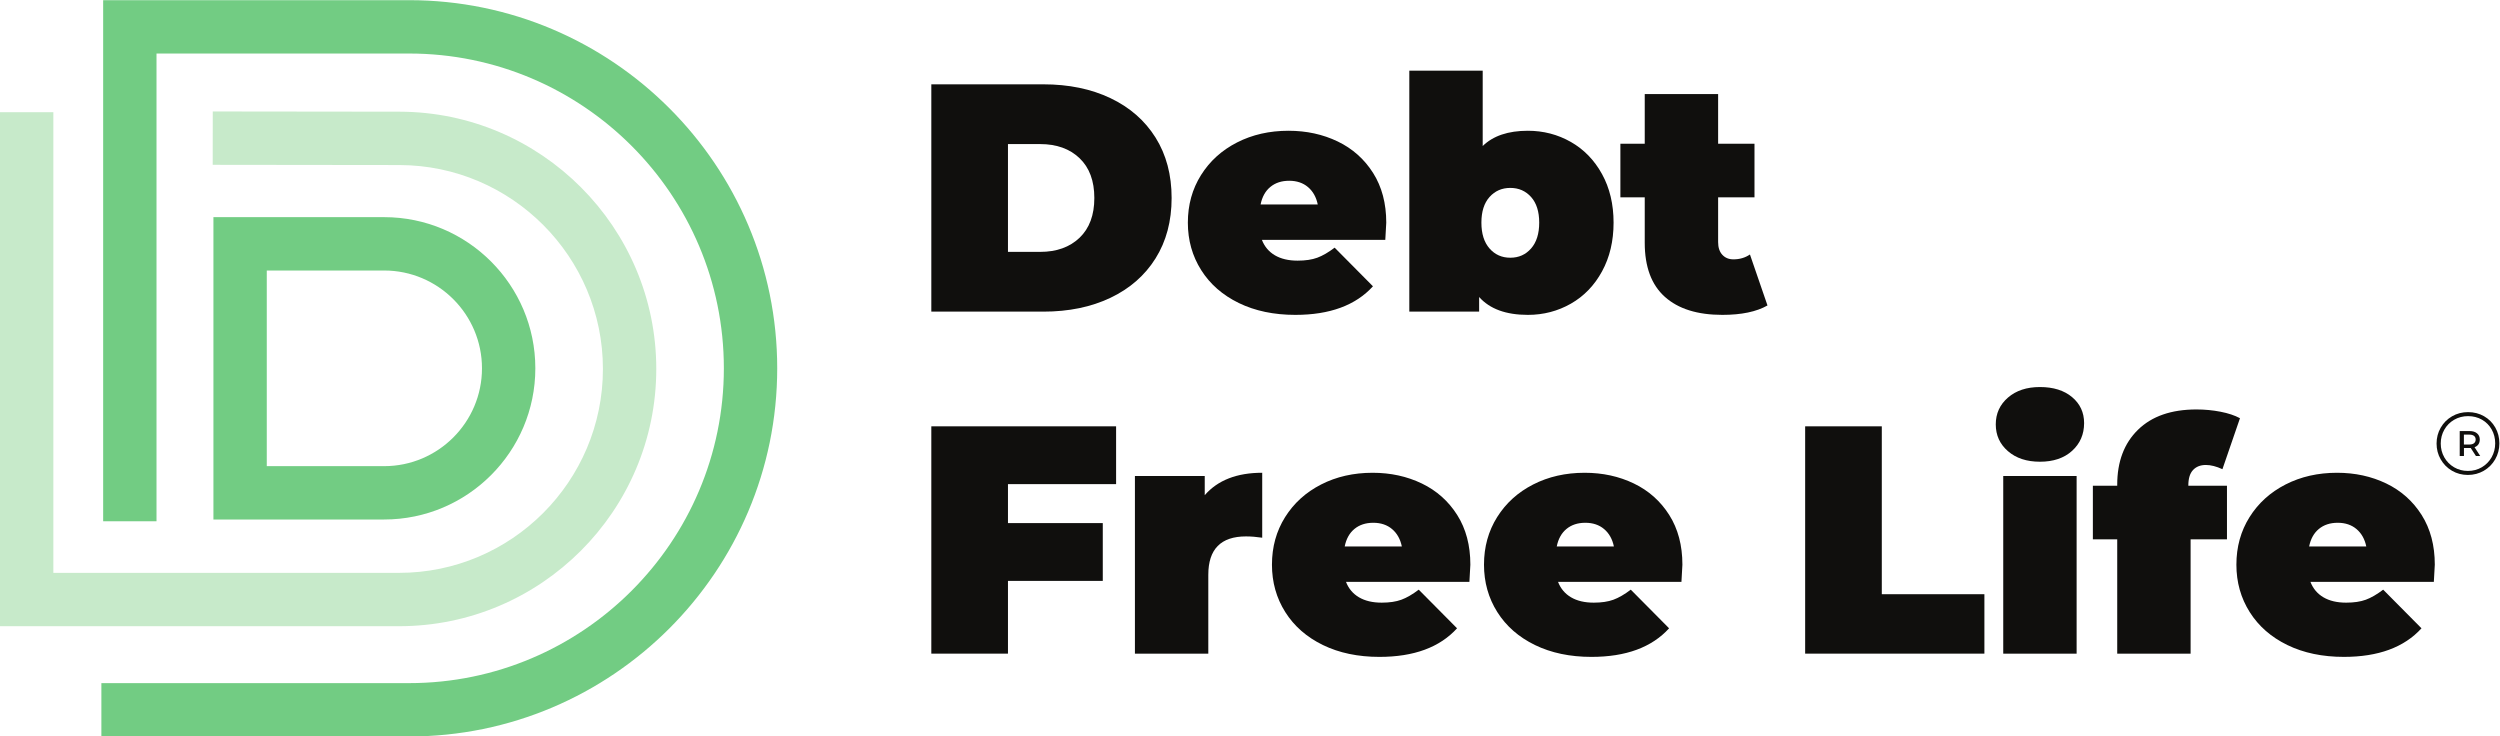 <?xml version="1.0" encoding="UTF-8" standalone="no"?>
<svg
   xmlns:dc="http://purl.org/dc/elements/1.1/"
   xmlns:cc="http://creativecommons.org/ns#"
   xmlns:rdf="http://www.w3.org/1999/02/22-rdf-syntax-ns#"
   xmlns:svg="http://www.w3.org/2000/svg"
   xmlns="http://www.w3.org/2000/svg"
   xmlns:sodipodi="http://sodipodi.sourceforge.net/DTD/sodipodi-0.dtd"
   xmlns:inkscape="http://www.inkscape.org/namespaces/inkscape"
   version="1.1"
   id="svg2"
   xml:space="preserve"
   width="1329.427"
   height="391.64"
   viewBox="0 0 1329.427 391.64"
   sodipodi:docname="DFLLogoStacked-R-logo_20-12-01.eps"><defs
     id="defs6" /><sodipodi:namedview
     pagecolor="#ffffff"
     bordercolor="#666666"
     borderopacity="1"
     objecttolerance="10"
     gridtolerance="10"
     guidetolerance="10"
     inkscape:pageopacity="0"
     inkscape:pageshadow="2"
     inkscape:window-width="640"
     inkscape:window-height="480"
     id="namedview4" /><g
     id="g10"
     inkscape:groupmode="layer"
     inkscape:label="ink_ext_XXXXXX"
     transform="matrix(1.333,0,0,-1.333,0,391.64)"><g
       id="g12"
       transform="scale(0.1)"><path
         d="m 4149.28,1933.23 c 65.61,0 118.11,18.79 157.39,56.34 39.27,37.57 58.94,90.47 58.94,158.69 0,68.22 -19.67,121.13 -58.94,158.69 -39.28,37.57 -91.78,56.35 -157.39,56.35 h -128.23 v -430.07 z m -433.98,668.43 h 446.93 c 101.05,0 190.22,-18.36 267.49,-55.05 77.28,-36.72 137.35,-89.19 180.09,-157.41 42.75,-68.21 64.11,-148.53 64.11,-240.94 0,-92.42 -21.36,-172.74 -64.11,-240.96 -42.74,-68.21 -102.81,-120.68 -180.09,-157.38 -77.27,-36.72 -166.44,-55.05 -267.49,-55.05 H 3715.3 v 906.79"
         style="fill:#100f0d;fill-opacity:1;fill-rule:nonzero;stroke:none"
         id="path14" /><path
         d="m 5067.72,2192.3 c -19.87,-16.41 -32.82,-39.73 -38.85,-69.94 h 228 c -6.07,29.34 -19.02,52.46 -38.86,69.3 -19.87,16.85 -44.92,25.27 -75.14,25.27 -30.22,0 -55.27,-8.24 -75.15,-24.63 z m 458.61,-211.15 h -492.29 c 10.39,-26.78 27.67,-47.28 51.81,-61.54 24.2,-14.25 54.41,-21.36 90.71,-21.36 31.06,0 57.18,3.88 78.34,11.67 21.16,7.75 44.29,21.13 69.33,40.15 l 152.86,-154.15 c -69.12,-76 -172.31,-114 -309.59,-114 -85.49,0 -160.64,15.75 -225.44,47.27 -64.76,31.53 -114.86,75.34 -150.25,131.48 -35.44,56.15 -53.13,119.2 -53.13,189.15 0,70.8 17.53,134.06 52.5,189.75 34.96,55.73 82.87,99.11 143.79,130.21 60.86,31.1 129.29,46.63 205.29,46.63 71.68,0 137.13,-14.26 196.29,-42.74 59.1,-28.51 106.22,-70.4 141.18,-125.67 34.96,-55.27 52.44,-121.33 52.44,-198.18 0,-4.35 -1.28,-27.21 -3.84,-68.67"
         style="fill:#100f0d;fill-opacity:1;fill-rule:nonzero;stroke:none"
         id="path16" /><path
         d="m 6107.95,1946.82 c 21.59,24.63 32.4,58.95 32.4,103 0,44.05 -10.81,78.13 -32.4,102.32 -21.59,24.17 -49.24,36.27 -82.88,36.27 -33.68,0 -61.34,-12.1 -82.93,-36.27 -21.58,-24.19 -32.4,-58.27 -32.4,-102.32 0,-44.05 10.82,-78.37 32.4,-103 21.59,-24.62 49.25,-36.9 82.93,-36.9 33.64,0 61.29,12.28 82.88,36.9 z m 158.72,424.9 c 52.22,-29.79 93.69,-72.53 124.33,-128.25 30.65,-55.7 46,-120.26 46,-193.65 0,-73.42 -15.35,-138.2 -46,-194.32 -30.64,-56.14 -72.11,-99.1 -124.33,-128.89 -52.29,-29.79 -109.48,-44.69 -171.67,-44.69 -87.25,0 -152.01,23.74 -194.32,71.25 v -58.3 h -278.53 v 961.18 h 292.76 v -300.53 c 41.46,40.59 101.47,60.89 180.09,60.89 62.19,0 119.38,-14.89 171.67,-44.69"
         style="fill:#100f0d;fill-opacity:1;fill-rule:nonzero;stroke:none"
         id="path18" /><path
         d="m 7051.01,1719.49 c -44.07,-25.05 -104.08,-37.57 -180.09,-37.57 -99.28,0 -175.76,23.95 -229.27,71.89 -53.56,47.94 -80.32,119.81 -80.32,215.69 v 181.34 h -97.15 v 213.77 h 97.15 v 198.18 h 292.76 v -198.18 h 145.07 v -213.77 h -145.07 v -178.75 c 0,-21.59 5.59,-38.43 16.83,-50.53 11.25,-12.1 25.91,-18.12 44.09,-18.12 24.99,0 47.06,6.48 66.03,19.43 l 69.97,-203.38"
         style="fill:#100f0d;fill-opacity:1;fill-rule:nonzero;stroke:none"
         id="path20" /><path
         d="M 4021.05,1006.71 V 851.262 h 378.24 V 620.672 H 4021.05 V 330.5 H 3715.3 v 906.8 h 737.13 v -230.59 h -431.38"
         style="fill:#100f0d;fill-opacity:1;fill-rule:nonzero;stroke:none"
         id="path22" /><path
         d="M 5035.32,1052.05 V 792.969 c -23.29,3.441 -44.87,5.172 -64.76,5.172 -100.19,0 -150.29,-50.973 -150.29,-152.852 V 330.5 h -292.75 v 708.59 h 278.52 v -76.422 c 51.81,59.582 128.23,89.382 229.28,89.382"
         style="fill:#100f0d;fill-opacity:1;fill-rule:nonzero;stroke:none"
         id="path24" /><path
         d="m 5403.22,827.93 c -19.87,-16.41 -32.83,-39.731 -38.85,-69.95 h 228 c -6.07,29.34 -19.03,52.469 -38.86,69.321 -19.87,16.84 -44.92,25.258 -75.14,25.258 -30.22,0 -55.27,-8.231 -75.15,-24.629 z m 458.61,-211.149 h -492.29 c 10.39,-26.781 27.65,-47.269 51.8,-61.531 24.19,-14.262 54.42,-21.371 90.71,-21.371 31.07,0 57.18,3.891 78.35,11.672 21.15,7.758 44.28,21.129 69.33,40.16 l 152.85,-154.16 c -69.12,-76 -172.3,-114 -309.59,-114 -85.48,0 -160.63,15.75 -225.44,47.269 -64.75,31.532 -114.85,75.34 -150.24,131.481 -35.44,56.148 -53.13,119.199 -53.13,189.148 0,70.813 17.53,134.071 52.49,189.762 34.96,55.719 82.88,99.098 143.8,130.199 60.85,31.1 129.28,46.64 205.29,46.64 71.68,0 137.13,-14.26 196.29,-42.75 59.1,-28.511 106.21,-70.402 141.17,-125.671 34.97,-55.27 52.45,-121.328 52.45,-198.18 0,-4.34 -1.28,-27.211 -3.84,-68.668"
         style="fill:#100f0d;fill-opacity:1;fill-rule:nonzero;stroke:none"
         id="path26" /><path
         d="m 6249.13,827.93 c -19.89,-16.41 -32.83,-39.731 -38.85,-69.95 h 228 c -6.08,29.34 -19.04,52.469 -38.86,69.321 -19.87,16.84 -44.92,25.258 -75.15,25.258 -30.21,0 -55.26,-8.231 -75.14,-24.629 z m 458.61,-211.149 h -492.29 c 10.39,-26.781 27.65,-47.269 51.8,-61.531 24.19,-14.262 54.42,-21.371 90.71,-21.371 31.07,0 57.18,3.891 78.34,11.672 21.16,7.758 44.29,21.129 69.34,40.16 l 152.85,-154.16 c -69.12,-76 -172.3,-114 -309.59,-114 -85.49,0 -160.63,15.75 -225.45,47.269 -64.74,31.532 -114.84,75.34 -150.23,131.481 -35.44,56.148 -53.14,119.199 -53.14,189.148 0,70.813 17.53,134.071 52.49,189.762 34.97,55.719 82.89,99.098 143.8,130.199 60.86,31.1 129.29,46.64 205.3,46.64 71.68,0 137.13,-14.26 196.29,-42.75 59.1,-28.511 106.21,-70.402 141.17,-125.671 34.97,-55.27 52.45,-121.328 52.45,-198.18 0,-4.34 -1.28,-27.211 -3.84,-68.668"
         style="fill:#100f0d;fill-opacity:1;fill-rule:nonzero;stroke:none"
         id="path28" /><path
         d="m 7201.26,1237.3 h 305.75 V 567.559 h 409.31 V 330.5 h -715.06 v 906.8"
         style="fill:#100f0d;fill-opacity:1;fill-rule:nonzero;stroke:none"
         id="path30" /><path
         d="m 7991.47,1039.09 h 292.75 V 330.5 h -292.75 z m 18.81,99.11 c -32.4,28.03 -48.6,63.66 -48.6,106.85 0,43.17 16.2,78.8 48.6,106.89 32.35,28.03 74.88,42.1 127.59,42.1 53.51,0 96.31,-13.4 128.23,-40.16 31.92,-26.78 47.97,-61.34 47.97,-103.63 0,-44.93 -16.05,-81.84 -47.97,-110.77 -31.92,-28.94 -74.72,-43.39 -128.23,-43.39 -52.71,0 -95.24,14.02 -127.59,42.11"
         style="fill:#100f0d;fill-opacity:1;fill-rule:nonzero;stroke:none"
         id="path32" /><path
         d="m 8729.88,1000.24 h 154.13 V 786.469 H 8738.94 V 330.5 h -292.75 v 455.969 h -97.16 v 213.771 h 97.16 v 3.87 c 0,92.41 27.61,165.58 82.93,219.57 55.21,53.97 132.97,80.96 233.16,80.96 32.78,0 64.76,-3.04 95.83,-9.06 31.12,-6.05 57.02,-14.69 77.76,-25.9 l -69.98,-203.38 c -24.19,11.22 -46.21,16.84 -66.03,16.84 -21.64,0 -38.69,-6.71 -51.22,-20.09 -12.52,-13.41 -18.76,-33.89 -18.76,-61.53 v -1.28"
         style="fill:#100f0d;fill-opacity:1;fill-rule:nonzero;stroke:none"
         id="path34" /><path
         d="m 9250.63,827.93 c -19.88,-16.41 -32.83,-39.731 -38.86,-69.95 h 228.01 c -6.08,29.34 -19.03,52.469 -38.86,69.321 -19.88,16.84 -44.93,25.258 -75.14,25.258 -30.22,0 -55.27,-8.231 -75.15,-24.629 z m 458.61,-211.149 h -492.29 c 10.39,-26.781 27.66,-47.269 51.81,-61.531 24.19,-14.262 54.41,-21.371 90.7,-21.371 31.07,0 57.19,3.891 78.35,11.672 21.15,7.758 44.29,21.129 69.33,40.16 L 9660,431.551 c -69.13,-76 -172.31,-114 -309.6,-114 -85.48,0 -160.63,15.75 -225.44,47.269 -64.76,31.532 -114.86,75.34 -150.24,131.481 -35.45,56.148 -53.13,119.199 -53.13,189.148 0,70.813 17.53,134.071 52.49,189.762 34.96,55.719 82.88,99.098 143.79,130.199 60.87,31.1 129.29,46.64 205.3,46.64 71.68,0 137.13,-14.26 196.28,-42.75 59.11,-28.511 106.22,-70.402 141.18,-125.671 34.96,-55.27 52.44,-121.328 52.44,-198.18 0,-4.34 -1.28,-27.211 -3.83,-68.668"
         style="fill:#100f0d;fill-opacity:1;fill-rule:nonzero;stroke:none"
         id="path36" /><path
         d="M 1631.86,0 H 404.422 V 212.852 H 1631.86 c 692.46,0 1255.82,563.359 1255.82,1255.828 0,692.46 -563.36,1255.82 -1255.82,1255.82 H 624.363 V 858.5 H 411.512 V 2937.35 H 1631.86 c 809.83,0 1468.67,-658.84 1468.67,-1468.67 C 3100.53,658.84 2441.69,0 1631.86,0"
         style="fill:#72cc83;fill-opacity:1;fill-rule:nonzero;stroke:none"
         id="path38" /><path
         d="M 1591.78,439.891 H -0.004 V 2490.36 H 212.848 V 652.738 H 1591.78 c 448.54,0 813.44,364.912 813.44,813.432 0,447.51 -364.07,812.42 -811.57,813.44 l -745.127,0.89 0.254,212.86 745.243,-0.9 c 564.72,-1.29 1024.05,-461.68 1024.05,-1026.28 0,-565.899 -460.39,-1026.289 -1026.29,-1026.289"
         style="fill:#c7eaca;fill-opacity:1;fill-rule:nonzero;stroke:none"
         id="path40" /><path
         d="m 1064.25,1078.45 h 468.28 c 215.17,0 390.23,175.05 390.23,390.23 0,215.17 -175.06,390.22 -390.23,390.22 H 1064.25 Z M 1532.53,865.602 H 851.402 V 2071.75 h 681.128 c 332.54,0 603.08,-270.53 603.08,-603.07 0,-332.54 -270.54,-603.078 -603.08,-603.078"
         style="fill:#72cc83;fill-opacity:1;fill-rule:nonzero;stroke:none"
         id="path42" /><path
         d="m 9869.56,1169.93 c 4.38,3.48 6.58,8.37 6.58,14.67 0,6.28 -2.2,11.12 -6.58,14.52 -4.38,3.4 -10.56,5.11 -18.52,5.11 h -21.88 v -39.53 h 21.88 c 7.96,0 14.14,1.74 18.52,5.23 z m 17.54,-4.47 c -3.66,-5.31 -8.8,-9.13 -15.43,-11.44 l 22.61,-35.06 h -17.14 l -20.64,31.83 h -4.22 -22.87 v -31.83 h -16.91 v 99.43 h 39.78 c 12.42,0 22.26,-3.06 29.44,-9.19 7.23,-6.15 10.83,-14.35 10.83,-24.6 0,-7.48 -1.83,-13.86 -5.45,-19.14 z m 13.33,-91.55 c 16.56,9.71 29.63,22.95 39.22,39.75 9.59,16.81 14.37,35.38 14.37,55.72 0,20.34 -4.7,38.79 -14,55.35 -9.39,16.57 -22.27,29.61 -38.72,39.07 -16.44,9.43 -34.94,14.16 -55.51,14.16 -20.37,0 -38.87,-4.81 -55.56,-14.52 -16.68,-9.7 -29.76,-22.9 -39.23,-39.59 -9.46,-16.69 -14.2,-35.06 -14.2,-55.15 0,-20.14 4.74,-38.51 14.2,-55.2 9.47,-16.69 22.5,-29.88 39.07,-39.59 16.53,-9.71 34.9,-14.52 54.99,-14.52 20.35,0 38.79,4.81 55.37,14.52 z m 9.06,203.73 c 19.01,-10.91 33.97,-25.87 44.88,-44.92 10.88,-19.02 16.33,-40.16 16.33,-63.34 0,-23.19 -5.58,-44.41 -16.68,-63.7 -11.11,-19.3 -26.28,-34.5 -45.41,-45.61 -19.18,-11.11 -40.35,-16.69 -63.55,-16.69 -23.18,0 -44.32,5.58 -63.34,16.69 -19.05,11.11 -34.09,26.27 -45.07,45.45 -11,19.13 -16.5,40.19 -16.5,63.18 0,22.94 5.5,44 16.5,63.13 10.98,19.18 26.06,34.3 45.24,45.45 19.17,11.11 40.47,16.69 63.9,16.69 23.43,0 44.65,-5.46 63.7,-16.33"
         style="fill:#100f0d;fill-opacity:1;fill-rule:nonzero;stroke:none"
         id="path44" /></g></g></svg>
